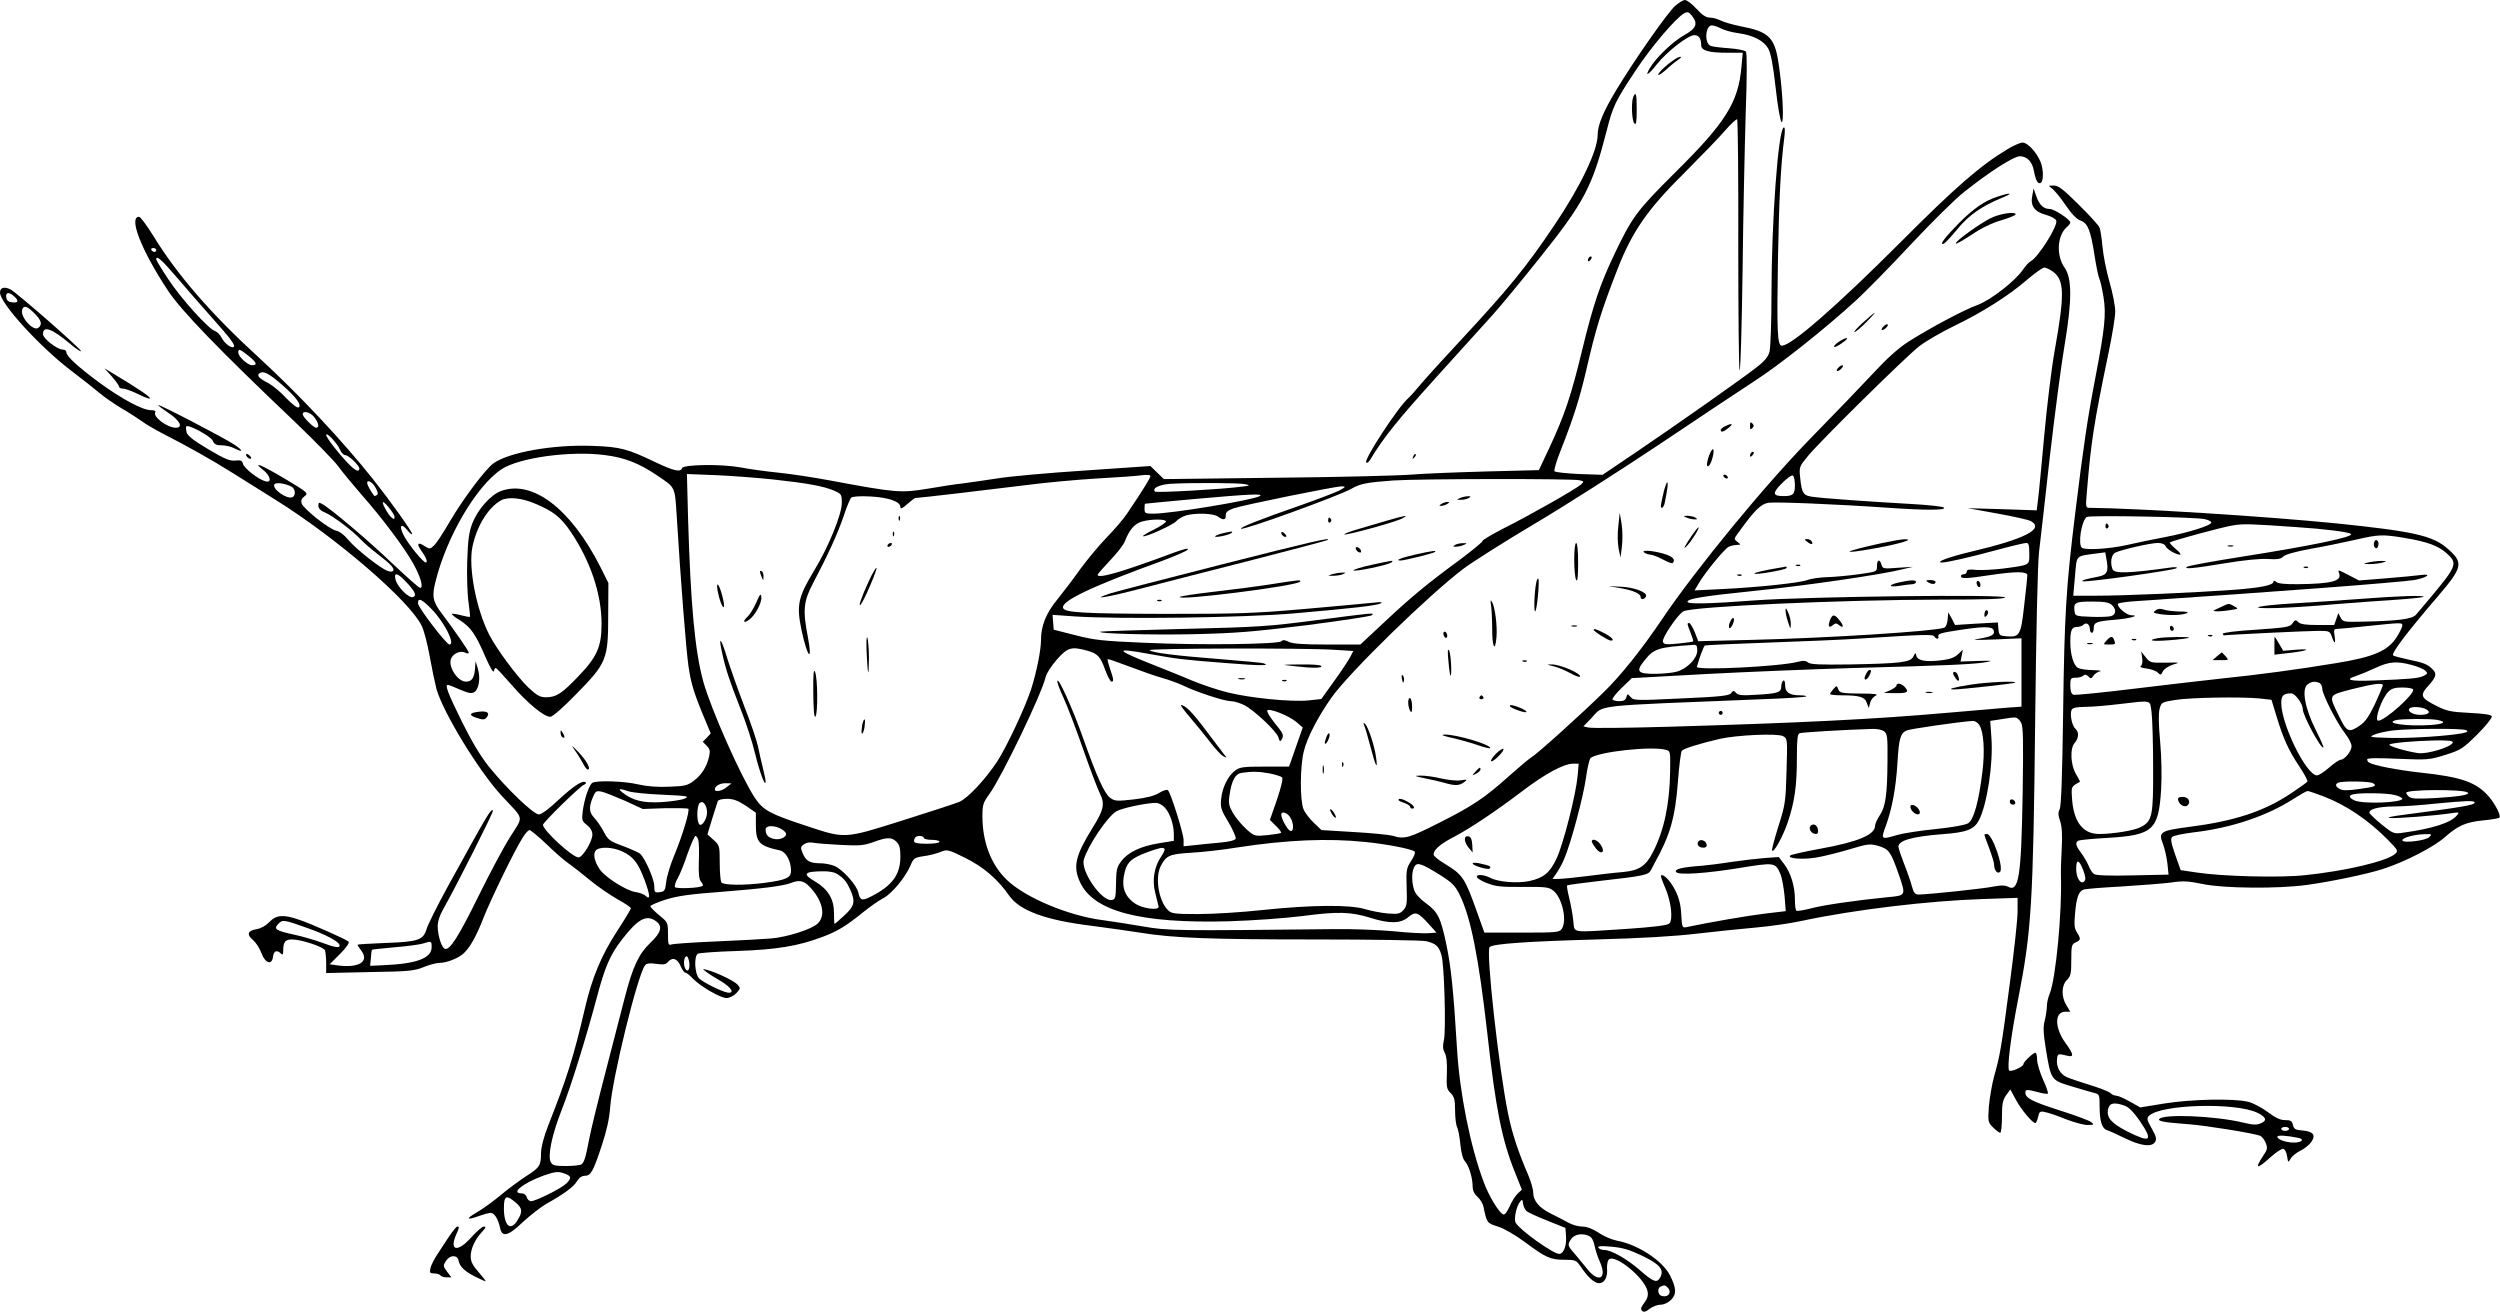 <?xml version="1.0" standalone="no"?>
<!DOCTYPE svg PUBLIC "-//W3C//DTD SVG 20010904//EN"
 "http://www.w3.org/TR/2001/REC-SVG-20010904/DTD/svg10.dtd">
<svg version="1.0" xmlns="http://www.w3.org/2000/svg"
 width="1280pt" height="672pt" viewBox="0 0 1280 672"
 preserveAspectRatio="xMidYMid meet">
<g transform="translate(0,672) scale(0.1,-0.1)"
fill="#000000" stroke="none">
<path d="M8577 6690 c-39 -34 -213 -283 -304 -435 -64 -106 -93 -176 -93 -226
0 -80 -88 -264 -221 -461 -147 -219 -235 -326 -483 -593 -82 -88 -172 -187
-199 -219 -27 -33 -57 -66 -67 -75 -52 -45 -229 -316 -215 -329 4 -4 12 1 19
12 69 115 139 202 333 417 125 138 257 284 292 323 36 39 145 171 243 294 229
286 270 364 344 652 32 127 44 151 149 310 81 122 206 269 248 292 17 9 24 7
39 -12 33 -41 24 -65 -39 -100 -60 -34 -145 -116 -176 -169 -28 -48 -7 -35 38
22 50 63 158 147 190 147 23 0 35 -17 35 -51 0 -28 38 -39 132 -39 l81 0 -7
-74 c-16 -181 -81 -284 -341 -541 -194 -193 -218 -225 -309 -416 -74 -155
-109 -259 -166 -494 -56 -232 -90 -332 -166 -495 l-55 -117 -272 -7 c-150 -4
-321 -11 -382 -16 -60 -5 -370 -13 -688 -16 l-578 -7 -34 33 -35 34 -335 -23
c-184 -12 -388 -30 -452 -41 -65 -10 -143 -21 -173 -25 -30 -3 -111 -15 -179
-27 -140 -23 -163 -21 -501 42 -85 16 -204 34 -265 40 -60 6 -148 18 -194 27
-100 18 -292 15 -299 -4 -7 -22 -42 -14 -131 28 -148 71 -183 81 -326 86 -200
8 -428 -32 -508 -89 -42 -30 -156 -182 -225 -300 -33 -57 -69 -112 -81 -122
-19 -18 -22 -18 -47 -2 -34 23 -43 13 -18 -22 25 -34 36 -62 24 -62 -13 0 -87
90 -112 137 -27 51 -15 69 18 28 13 -16 24 -25 24 -19 0 13 -111 168 -198 278
-159 200 -378 433 -581 620 -252 230 -425 430 -549 633 -32 51 -63 93 -70 93
-55 0 11 -170 146 -375 69 -105 258 -301 656 -679 98 -94 197 -195 219 -225
22 -31 77 -96 120 -146 101 -114 216 -267 262 -349 38 -68 55 -126 36 -126 -6
0 -70 57 -143 126 -120 115 -317 282 -361 305 -14 8 -17 6 -17 -11 0 -13 11
-25 36 -35 38 -16 143 -95 184 -140 14 -15 52 -48 85 -73 66 -51 86 -72 78
-85 -2 -4 -14 -5 -26 -1 -34 10 -164 112 -203 159 -20 25 -46 45 -63 48 -35 7
-168 112 -177 140 -4 14 0 25 15 36 21 16 19 18 -99 89 -123 73 -172 93 -113
46 39 -30 46 -69 11 -58 -38 11 -108 67 -114 89 -4 17 -11 20 -39 17 -28 -3
-53 7 -139 58 -77 46 -106 69 -111 87 -3 14 -4 27 -1 30 11 11 124 -50 135
-73 8 -19 18 -24 46 -24 20 0 50 -7 66 -16 46 -23 45 -11 -2 20 -53 35 -389
210 -389 202 0 -3 25 -22 55 -42 57 -38 74 -74 35 -74 -44 0 -119 57 -105 79
4 7 -5 11 -23 11 -42 0 -150 58 -262 140 -111 82 -170 136 -170 156 0 8 -8 14
-18 14 -29 0 -102 57 -102 79 0 46 46 29 141 -51 27 -23 51 -39 54 -36 6 6
-327 298 -361 316 -31 16 -54 10 -54 -16 0 -54 201 -275 362 -398 57 -43 122
-95 146 -115 23 -20 75 -56 115 -80 40 -23 87 -54 105 -67 19 -14 70 -44 115
-67 114 -58 246 -132 352 -199 50 -31 146 -91 214 -134 313 -195 689 -519 750
-646 12 -24 30 -94 41 -156 11 -62 27 -138 35 -169 36 -123 217 -419 334 -546
117 -125 112 -100 45 -207 -33 -51 -107 -190 -165 -308 -102 -207 -146 -276
-171 -268 -17 6 -36 66 -37 113 0 27 9 57 31 95 64 113 257 495 252 500 -11
10 -22 -9 -234 -394 -51 -93 -98 -188 -105 -210 -17 -59 -42 -68 -212 -74 -79
-3 -143 -7 -143 -9 0 -2 9 -17 21 -32 40 -55 -14 -88 -122 -74 l-41 6 53 53
c33 33 49 57 44 63 -14 12 -188 90 -254 112 -80 28 -117 25 -152 -12 -17 -18
-42 -32 -64 -36 -47 -8 -54 -26 -20 -56 16 -13 35 -43 44 -68 20 -53 54 -62
59 -16 4 29 20 35 40 15 9 -9 12 -6 12 14 0 45 10 58 45 58 48 0 162 -38 169
-56 3 -9 6 -38 6 -66 l0 -50 223 5 c198 3 228 6 275 25 29 12 66 22 82 22 36
0 96 23 123 48 32 29 65 86 103 184 39 98 159 345 200 409 13 22 29 39 35 39
6 0 46 -33 88 -73 42 -41 92 -84 111 -97 19 -13 69 -52 110 -86 41 -34 106
-78 143 -99 37 -20 67 -41 67 -45 0 -5 -31 -57 -69 -115 -82 -126 -130 -241
-166 -397 -58 -249 -92 -357 -189 -603 -22 -56 -35 -107 -36 -137 0 -67 -6
-75 -79 -122 -36 -24 -95 -67 -131 -98 -36 -30 -90 -69 -120 -86 -58 -34 -52
-41 15 -17 22 8 48 15 57 15 19 0 38 -30 48 -75 10 -52 41 -45 117 28 38 35
91 76 118 92 93 52 143 89 159 117 11 18 25 28 41 28 30 0 43 23 88 161 23 69
37 133 41 189 11 151 141 681 179 728 8 10 24 12 57 7 36 -5 49 -3 59 9 23 27
49 19 65 -19 8 -19 19 -35 25 -35 5 0 23 -13 38 -30 39 -40 141 -100 173 -100
15 0 36 11 50 25 22 24 22 26 6 44 -17 19 -109 63 -156 75 -24 7 -25 6 -5 -9
11 -9 45 -31 75 -48 55 -32 74 -65 35 -59 -30 5 -125 52 -146 73 -22 22 -27
113 -6 126 6 4 98 11 202 14 203 7 311 25 436 72 77 29 120 55 209 127 36 29
82 61 102 71 43 22 112 105 139 166 16 39 21 42 66 49 26 3 65 13 86 21 37 15
39 15 130 -30 93 -46 165 -108 225 -194 53 -75 185 -124 413 -152 90 -12 205
-28 255 -36 171 -28 363 -35 895 -35 295 0 551 -4 572 -9 49 -12 64 -26 77
-70 15 -48 24 -386 13 -436 -7 -29 -6 -47 4 -65 9 -17 13 -52 11 -105 -3 -72
-1 -82 20 -102 18 -19 22 -34 22 -89 0 -36 5 -74 10 -85 6 -10 13 -49 17 -87
4 -43 12 -74 23 -87 21 -23 40 -86 40 -131 0 -20 9 -38 25 -52 13 -12 27 -34
30 -49 18 -86 18 -85 74 -103 31 -9 87 -42 135 -77 110 -82 134 -93 205 -93
56 0 61 -2 82 -32 39 -58 72 -88 96 -88 28 0 45 31 41 75 -1 19 3 40 9 46 31
31 183 -93 198 -161 5 -21 1 -37 -16 -60 -17 -22 -20 -33 -12 -41 9 -9 19 -6
39 10 15 11 40 21 56 21 18 0 39 10 54 25 29 29 27 60 -6 126 -39 75 -164 157
-272 177 -26 5 -68 23 -94 41 -31 20 -60 31 -83 31 -20 0 -52 9 -71 20 -19 11
-59 31 -87 45 -63 31 -93 67 -93 109 0 17 -12 58 -26 91 -51 118 -82 212 -102
310 -48 232 -115 836 -95 856 17 17 192 29 548 39 226 6 399 16 515 30 96 11
231 25 300 31 69 6 175 21 235 34 265 57 649 103 928 112 l177 6 0 -71 c0 -39
-18 -205 -40 -369 -44 -335 -50 -367 -80 -473 -11 -41 -23 -111 -27 -155 -5
-78 -5 -81 22 -108 15 -15 32 -27 36 -27 5 0 9 36 9 81 0 67 4 86 21 111 l22
30 29 -54 c28 -51 84 -118 99 -118 4 0 10 14 14 31 6 28 10 31 36 25 17 -3 64
-19 105 -36 42 -16 92 -30 112 -30 35 1 36 1 17 16 -11 8 -84 35 -163 60 -140
45 -172 62 -172 90 0 17 7 17 65 2 24 -7 47 -10 50 -7 3 3 -8 36 -25 72 -16
37 -30 82 -30 102 0 19 -4 35 -9 35 -11 0 -61 -47 -61 -58 0 -14 -64 -42 -73
-33 -12 12 8 173 47 371 67 343 76 484 86 1415 5 453 13 818 20 870 6 50 31
268 55 485 25 217 59 476 76 575 38 225 38 341 0 394 -45 63 -38 168 13 210 9
8 16 17 16 22 0 15 -82 69 -105 69 -32 0 -54 21 -69 65 l-14 40 -7 -38 c-10
-51 11 -81 70 -97 26 -7 49 -20 53 -29 10 -26 -92 -188 -130 -208 -9 -4 -27
-24 -40 -43 -39 -58 -165 -156 -232 -181 -70 -25 -244 -118 -356 -189 -52 -34
-109 -85 -180 -162 -58 -62 -195 -205 -306 -318 -242 -246 -600 -682 -774
-940 -103 -153 -213 -291 -301 -376 -120 -117 -336 -312 -369 -332 -14 -9 -63
-50 -110 -92 -129 -116 -191 -157 -360 -242 -158 -80 -179 -86 -240 -67 -19 5
-109 14 -199 19 l-165 10 -39 37 c-22 21 -46 52 -53 70 -19 45 -18 222 2 298
17 69 73 177 141 273 91 129 496 524 677 661 50 37 213 140 361 228 149 88
434 270 635 404 201 135 421 281 490 326 128 82 366 271 523 415 49 45 176
174 282 288 107 114 230 236 275 270 131 104 251 180 282 180 37 0 64 -29 72
-77 9 -47 20 -68 35 -59 15 10 14 70 -2 109 -21 49 -66 97 -91 97 -12 0 -47
-15 -78 -34 -139 -84 -262 -190 -548 -477 -326 -326 -558 -529 -607 -529 -23
0 -26 74 -20 435 6 328 14 484 33 634 4 35 3 52 -4 48 -28 -18 -62 -482 -62
-852 0 -143 -5 -276 -10 -296 -7 -26 -26 -49 -68 -81 -77 -60 -397 -285 -612
-431 l-175 -118 -119 4 c-65 3 -122 9 -127 14 -4 4 10 53 32 108 64 161 97
266 130 407 49 214 77 306 161 521 75 192 154 306 342 492 83 83 176 179 207
215 31 36 60 62 63 59 4 -4 7 -296 6 -650 0 -353 3 -639 7 -635 5 4 11 233 15
509 3 276 11 639 16 807 7 192 7 308 1 316 -5 6 -44 14 -87 17 -42 3 -84 8
-93 12 -34 13 -28 105 6 105 9 0 30 -7 47 -16 17 -9 57 -20 90 -24 75 -11 128
-38 151 -78 13 -22 25 -82 38 -199 10 -92 24 -172 30 -177 15 -14 6 167 -15
302 -20 131 -50 160 -192 187 -41 8 -88 22 -104 30 -16 8 -41 15 -56 15 -19 0
-39 13 -68 45 -23 25 -49 45 -59 45 -9 0 -32 -14 -50 -30z m-7777 -1250 c0 -5
-4 -10 -9 -10 -6 0 -13 5 -16 10 -3 6 1 10 9 10 9 0 16 -4 16 -10z m107 -142
c48 -57 128 -148 177 -203 96 -108 122 -142 113 -151 -10 -10 -47 17 -62 46
-8 16 -23 31 -34 35 -33 10 -175 167 -239 265 -34 51 -62 97 -62 102 0 23 27
-1 107 -94z m9603 32 c60 -43 62 -114 10 -405 -16 -88 -40 -286 -54 -440 -14
-154 -28 -302 -32 -329 l-6 -49 -177 6 -176 5 150 -27 c83 -15 160 -32 173
-39 71 -40 -31 -92 -308 -157 -113 -27 -185 -54 -147 -55 25 0 137 25 288 66
70 19 134 34 143 34 13 0 16 -11 16 -54 0 -62 7 -58 -134 -77 -49 -6 -111 -9
-137 -7 -37 4 -49 2 -49 -8 0 -8 -7 -14 -15 -14 -8 0 -15 -4 -15 -10 0 -14 29
-13 146 5 133 20 194 20 194 0 0 -9 -7 -78 -16 -153 -17 -154 -23 -165 -89
-160 -37 3 -40 5 -43 37 l-3 34 -110 -6 -109 -7 -17 33 -18 32 -3 -37 c-2 -21
-9 -39 -18 -42 -46 -18 -599 -53 -979 -62 l-280 -7 -18 47 c-11 25 -23 46 -28
46 -12 0 -12 -3 7 -50 9 -23 15 -42 13 -44 -2 -2 -37 -7 -76 -11 -62 -6 -74
-5 -79 9 -7 18 76 140 105 156 47 25 810 59 1318 60 228 0 324 3 329 11 10 17
-1010 5 -1281 -15 -240 -18 -345 -20 -345 -7 0 16 83 29 345 56 257 26 649 83
755 110 l55 13 -78 -5 c-74 -6 -78 -5 -84 16 -8 31 -23 26 -23 -8 0 -28 0 -28
-92 -41 -51 -7 -124 -14 -163 -15 -38 -1 -83 -8 -99 -14 -37 -15 -252 -38
-439 -47 l-141 -7 22 37 c32 55 130 174 152 186 10 5 29 10 42 10 22 1 22 1 4
15 -19 15 -19 16 4 47 85 118 115 147 155 154 39 5 344 -7 615 -26 187 -13
297 -13 283 1 -6 6 -82 14 -174 19 -197 11 -438 28 -496 36 -50 6 -58 18 -66
97 -6 57 -5 58 42 115 70 83 496 503 566 558 33 26 114 73 180 105 147 71 279
155 374 237 40 34 79 62 88 62 8 0 28 -9 43 -20z m-10438 -127 c26 -23 22 -35
-9 -31 -20 2 -29 9 -31 26 -4 26 14 29 40 5z m104 -87 c36 -36 42 -57 21 -74
-26 -22 -97 58 -83 94 8 22 25 17 62 -20z m1095 -217 c43 -34 49 -49 20 -49
-23 0 -71 44 -71 65 0 21 7 19 51 -16z m174 -150 c71 -62 102 -104 84 -115 -7
-4 -32 15 -64 48 -28 31 -70 65 -92 77 -48 24 -61 40 -43 51 20 12 46 -1 115
-61z m164 -165 c23 -29 27 -54 10 -54 -14 0 -69 55 -69 69 0 21 39 11 59 -15z
m131 -165 c7 -16 19 -29 27 -29 17 0 73 -53 73 -69 0 -21 -23 -11 -58 27 -53
55 -112 132 -112 145 0 18 57 -43 70 -74z m1357 -29 c103 -13 176 -42 270
-106 92 -62 88 -53 98 -209 19 -314 48 -684 60 -766 13 -90 29 -142 89 -284
l25 -60 -20 -22 -21 -21 20 -20 c16 -16 19 -27 13 -54 -12 -53 -38 -95 -78
-125 -33 -25 -46 -28 -127 -31 -59 -3 -115 2 -159 12 -71 17 -213 21 -234 8
-17 -11 -41 -82 -49 -143 -6 -47 -5 -53 21 -73 18 -14 28 -32 28 -49 0 -35
-50 -117 -71 -117 -31 0 -182 139 -182 167 0 12 191 199 210 205 8 3 12 8 9
12 -13 14 -60 -16 -138 -88 -48 -46 -89 -76 -102 -76 -27 0 -166 133 -256 245
-43 54 -88 129 -138 230 -73 148 -90 192 -70 188 6 -1 34 -12 63 -25 40 -17
57 -20 70 -12 24 15 33 72 19 119 l-12 40 -3 -40 c-4 -47 -17 -65 -46 -65 -45
0 -96 83 -75 121 13 26 49 39 72 27 10 -5 17 -5 17 1 0 8 -74 115 -135 196
-50 64 -55 92 -34 172 58 230 209 485 336 570 91 60 352 96 530 73z m863 -125
c174 -19 255 -34 308 -56 41 -18 42 -20 42 -65 0 -57 -69 -227 -142 -346 -82
-136 -91 -176 -64 -305 30 -141 58 -170 32 -33 -27 140 -22 182 30 280 74 141
124 250 154 339 15 46 33 88 38 93 6 6 46 9 99 6 93 -5 153 -26 153 -54 0 -12
10 -8 35 15 20 17 38 31 40 31 17 0 392 44 550 64 105 14 276 30 380 36 105 6
209 13 233 17 26 3 42 2 42 -5 0 -9 -33 -63 -117 -188 -18 -28 -66 -84 -106
-125 -40 -41 -101 -115 -137 -164 -35 -50 -88 -119 -117 -155 -57 -69 -83
-134 -83 -206 0 -52 -23 -167 -51 -254 -32 -97 -126 -296 -174 -370 -62 -93
-151 -188 -194 -206 -20 -8 -151 -51 -291 -95 -298 -94 -292 -94 -490 -28
-189 62 -222 80 -265 144 -71 107 -225 454 -264 595 -43 155 -65 393 -78 833
l-6 230 154 -6 c85 -4 215 -14 289 -22z m5230 -30 c0 -46 -10 -55 -58 -55 -57
0 -59 15 -9 65 25 26 51 44 57 40 5 -3 10 -26 10 -50z m-1102 26 c23 -6 23 -7
5 -23 -26 -23 -266 -159 -394 -223 -60 -31 -109 -60 -109 -65 0 -6 -53 -49
-117 -97 -165 -121 -246 -188 -386 -319 l-122 -114 -170 0 c-125 0 -177 4
-197 14 -19 10 -29 11 -37 3 -16 -16 -412 -21 -701 -8 -216 9 -258 14 -355 39
l-110 28 -3 38 -3 38 113 -8 c230 -15 855 -7 1118 15 313 27 431 41 450 52 10
6 0 8 -30 4 -25 -3 -182 -17 -350 -32 -274 -24 -348 -26 -730 -26 -418 1 -510
7 -517 30 -12 35 145 110 509 242 64 24 123 49 129 57 8 10 -19 3 -72 -16
-262 -98 -389 -135 -389 -113 0 4 29 37 63 73 35 36 70 81 77 100 23 59 49 89
88 100 47 13 122 13 122 0 0 -5 -27 -24 -61 -41 -34 -16 -59 -32 -57 -34 8 -9
153 57 170 76 9 11 32 24 50 30 50 14 141 11 164 -6 27 -20 41 -18 40 6 -1 16
9 25 39 36 49 17 521 113 555 113 22 -1 21 -3 -14 -22 -22 -11 -114 -46 -205
-78 -199 -69 -304 -111 -297 -117 10 -10 504 169 566 205 45 26 78 32 214 42
138 9 922 10 954 1z m-6163 -42 c10 -19 12 -30 4 -34 -6 -4 -12 -5 -13 -4 -20
27 -36 56 -36 66 0 21 30 3 45 -28z m-432 9 c20 -11 23 -46 3 -54 -29 -11
-105 44 -91 66 7 12 56 5 88 -12z m4882 13 c28 -6 26 -8 -20 -13 -96 -13 -435
-32 -441 -25 -17 17 21 36 79 40 111 6 351 5 382 -2z m75 -61 c-37 -21 -454
-90 -545 -90 -41 0 -45 2 -45 25 0 14 1 26 3 26 1 1 115 11 252 24 282 25 358
29 335 15z m-4430 -106 c0 -14 -3 -14 -16 -3 -16 13 -44 62 -44 76 1 15 60
-57 60 -73z m56 -330 c49 -51 59 -73 39 -81 -21 -8 -81 52 -90 90 -10 38 10
35 51 -9z m135 -144 c65 -67 122 -180 90 -180 -15 0 -161 190 -161 211 0 31
20 22 71 -31z m7996 -106 c9 -23 -8 -33 -73 -44 -45 -7 -28 -8 79 -4 l137 6 0
-175 0 -175 -82 -6 c-46 -4 -182 -16 -303 -26 -377 -33 -745 -51 -1423 -71
-210 -6 -394 -8 -409 -4 l-26 6 39 40 c70 73 -19 63 877 99 120 4 221 11 224
14 4 3 -10 6 -31 6 -54 0 -76 15 -76 51 0 18 -4 28 -10 24 -5 -3 -10 -17 -10
-30 0 -30 -18 -36 -126 -42 -73 -5 -94 -3 -105 9 -12 14 -15 13 -26 -1 -9 -13
-51 -18 -255 -27 -232 -11 -244 -11 -259 7 -16 18 -17 18 -22 -1 -4 -14 -14
-20 -35 -20 -17 0 -33 4 -36 8 -3 5 18 32 47 60 l52 50 380 21 c209 11 551 25
760 31 460 12 627 19 680 31 31 6 20 7 -48 5 l-89 -3 6 31 6 30 -25 -24 c-18
-17 -43 -26 -88 -31 -78 -9 -118 -2 -125 23 -4 18 -5 17 -16 -4 -15 -29 -61
-35 -327 -40 -151 -2 -199 0 -212 10 -12 10 -25 11 -54 3 -93 -24 -521 -45
-515 -25 14 51 35 105 41 109 4 2 152 9 327 15 175 6 389 15 474 21 326 21
367 22 374 10 10 -16 26 -14 20 2 -4 11 19 18 93 29 134 21 182 22 190 2z
m-1517 -105 c0 -40 -52 -93 -105 -108 -22 -6 -73 -11 -113 -11 -87 0 -97 12
-55 65 51 65 71 71 251 83 18 2 22 -3 22 -29z m-3125 0 c55 -15 69 -30 94
-100 12 -32 26 -59 32 -59 12 0 12 9 -7 64 -9 26 -15 49 -13 51 3 2 51 -15
109 -37 58 -22 134 -49 170 -59 36 -10 85 -28 110 -40 65 -32 209 -79 242 -79
16 0 46 -9 68 -20 53 -27 169 -137 176 -167 5 -19 9 -21 15 -11 14 22 11 31
-36 88 -24 30 -41 58 -36 63 12 12 111 -28 149 -60 l32 -28 -35 -100 -35 -100
-124 0 c-111 0 -128 -2 -153 -21 -36 -27 -65 -86 -71 -146 -4 -42 0 -56 38
-118 23 -39 39 -77 37 -84 -3 -8 -33 -16 -79 -20 -40 -4 -99 -9 -130 -13 l-58
-6 0 32 c0 33 -65 239 -80 255 -5 5 -24 -1 -44 -13 -25 -16 -65 -26 -131 -34
-89 -10 -97 -9 -122 9 -29 22 -69 111 -139 309 -51 144 -124 306 -130 289 -3
-5 11 -44 31 -86 19 -42 65 -161 101 -265 36 -103 75 -205 86 -227 26 -51 19
-84 -39 -176 -87 -141 -100 -196 -64 -275 68 -151 308 -214 761 -202 127 4
282 15 380 27 181 24 246 22 349 -10 95 -30 153 -29 191 4 37 31 49 27 106
-36 l39 -43 -40 -3 c-22 -2 -103 2 -180 10 -77 7 -210 12 -295 11 -825 -9
-859 -9 -990 14 -69 12 -161 26 -205 32 -174 22 -398 116 -491 207 -80 77
-124 193 -124 324 0 59 3 70 36 115 65 91 270 517 288 600 4 17 29 56 57 88
55 62 74 68 154 46z m1267 4 l97 -6 -16 -31 c-9 -17 -45 -72 -82 -123 l-66
-92 -64 -7 c-88 -9 -301 12 -416 41 -53 13 -132 40 -178 59 -45 19 -116 48
-157 64 -246 97 -256 108 -67 74 144 -26 164 -29 396 -47 175 -14 230 -14 190
-1 -8 3 -106 12 -219 21 -231 18 -351 33 -364 46 -11 10 798 12 946 2z m3516
-373 c11 -20 12 -90 8 -360 -7 -432 -20 -510 -75 -480 -16 8 -36 8 -74 1 -50
-11 -338 -41 -384 -41 -18 0 -25 9 -34 42 -6 23 -24 75 -40 115 -16 41 -29 80
-29 88 0 32 71 52 225 64 125 9 163 24 188 73 41 80 73 291 63 420 l-6 87 33
5 c73 12 83 13 97 12 8 -1 21 -12 28 -26z m-214 -12 c23 -35 29 -135 16 -239
-19 -155 -44 -245 -73 -264 -14 -9 -81 -21 -168 -30 -81 -8 -168 -22 -195 -30
-84 -25 -85 -24 -58 48 32 89 51 193 59 321 7 124 15 152 47 166 18 8 266 44
340 49 10 0 24 -9 32 -21z m-488 -32 c17 -13 19 -27 18 -148 -1 -177 -10 -239
-40 -283 -13 -20 -24 -44 -24 -54 0 -45 -88 -82 -283 -117 -78 -14 -146 -30
-151 -34 -16 -16 61 -22 131 -11 37 6 114 25 171 42 96 29 105 30 149 18 55
-17 63 -28 105 -147 37 -108 38 -107 -61 -116 -160 -16 -320 -39 -385 -56 -39
-10 -74 -16 -78 -13 -5 2 -8 28 -8 57 0 68 -21 138 -56 183 l-27 35 -71 -5
c-39 -3 -116 -12 -171 -20 -55 -9 -136 -19 -181 -22 -81 -7 -115 -17 -101 -31
15 -15 149 -6 318 21 188 31 189 30 216 -33 7 -18 16 -68 20 -110 l6 -77 -109
-13 c-91 -11 -286 -45 -395 -68 -26 -6 -27 -5 -31 63 -2 48 -11 85 -30 123
-24 49 -63 89 -74 77 -2 -2 7 -28 20 -58 32 -71 44 -170 22 -188 -10 -9 -85
-18 -218 -27 -296 -19 -264 -24 -273 44 -3 31 -13 83 -21 116 -8 32 -13 60
-10 63 2 2 82 13 178 24 213 24 238 29 251 54 6 11 14 27 18 35 80 143 106
234 120 418 6 81 15 152 20 158 10 12 92 37 194 61 90 20 296 29 324 14 23
-13 23 -14 18 -179 -4 -158 -7 -173 -41 -281 -20 -63 -35 -120 -33 -125 6 -19
56 71 81 146 34 102 46 183 46 326 0 95 3 124 14 128 11 4 213 17 372 22 22 1
49 -4 60 -12z m-1117 -95 c23 -6 24 -8 22 -114 -3 -167 -31 -298 -87 -408 -37
-73 -70 -96 -156 -104 -40 -3 -124 -13 -186 -21 -62 -8 -127 -14 -143 -14
l-30 0 20 29 c11 16 30 49 40 74 34 80 98 318 111 414 7 51 18 97 24 102 39
32 313 62 385 42z m-452 -137 c-9 -96 -74 -350 -108 -421 -34 -72 -66 -98
-139 -114 -61 -13 -160 -5 -201 17 -33 17 -72 19 -67 3 2 -7 26 -21 53 -31 42
-17 72 -20 181 -19 117 1 134 -1 157 -19 46 -37 72 -155 43 -196 -13 -18 -28
-19 -205 -19 l-191 0 -34 95 c-66 186 -75 200 -168 257 -32 19 -58 40 -58 48
0 24 34 54 104 90 85 45 217 133 355 238 112 85 208 137 255 137 l29 0 -6 -66z
m-1576 16 c29 -6 58 -15 63 -20 6 -6 -3 -46 -26 -114 l-36 -104 31 -31 c17
-16 29 -33 26 -35 -2 -3 -34 -8 -70 -12 -66 -6 -66 -6 -108 31 -23 21 -54 58
-68 82 -21 37 -24 50 -18 91 11 76 29 110 62 115 53 8 90 7 144 -3z m-2780
-70 c-23 -20 -61 -27 -61 -12 0 17 25 32 55 32 l30 -1 -24 -19z m-501 -22 c19
-6 98 -14 175 -17 128 -6 137 -8 110 -20 -16 -7 -70 -15 -120 -18 -93 -5 -146
8 -200 51 -24 19 -12 20 35 4z m-20 -48 l91 -42 114 4 c62 1 116 0 119 -3 9
-9 -29 -134 -70 -234 -21 -49 -40 -112 -43 -140 -5 -45 -9 -50 -33 -53 -26 -3
-28 0 -28 30 0 37 -48 145 -73 167 -9 7 -49 25 -89 40 -66 24 -75 31 -96 71
-13 25 -34 56 -48 71 -28 29 -30 55 -9 106 13 32 18 35 44 30 16 -3 70 -25
121 -47z m618 -25 l52 -36 0 -62 c0 -90 16 -108 123 -131 31 -7 57 -54 57
-104 0 -36 -23 -47 -133 -62 -109 -14 -214 -13 -224 3 -4 6 -8 52 -8 100 0 87
-1 89 -32 117 l-31 28 24 79 c14 43 27 84 29 91 3 7 22 12 47 12 33 0 56 -9
96 -35z m-198 -35 c0 -35 -29 -77 -41 -59 -13 21 -11 93 3 107 17 17 38 -11
38 -48z m2344 25 c26 -28 46 -87 46 -136 l0 -34 -74 -12 c-94 -15 -160 -46
-194 -91 -24 -31 -27 -45 -28 -116 -1 -73 -3 -81 -22 -84 -52 -8 -159 148
-143 206 20 70 118 217 165 247 25 16 143 42 199 44 18 1 36 -8 51 -24z m640
-47 c21 -29 22 -80 2 -72 -15 6 -46 63 -46 83 0 19 28 12 44 -11z m-2610 -59
c14 -7 27 -18 30 -25 7 -19 -31 -37 -62 -29 -30 7 -42 21 -42 48 0 20 36 23
74 6z m-419 -59 c4 -12 5 -60 3 -109 -2 -64 1 -93 11 -105 8 -9 12 -19 9 -21
-11 -12 -135 -17 -142 -7 -3 6 2 25 13 44 11 18 34 75 51 126 18 50 36 92 41
92 4 0 11 -9 14 -20z m1155 10 c0 -5 18 -10 40 -10 22 0 40 -4 40 -10 0 -6
-28 -10 -65 -10 -47 0 -65 4 -65 13 0 8 3 17 7 20 10 11 43 8 43 -3z m-140
-20 c15 -15 20 -33 20 -75 0 -93 -41 -149 -148 -204 -49 -25 -58 -22 -67 18
-8 39 -81 120 -122 137 -18 8 -51 14 -73 14 -53 0 -74 12 -90 51 -12 28 -12
33 6 46 12 9 30 12 49 8 17 -3 80 -8 140 -11 94 -5 118 -3 165 14 71 26 95 27
120 2z m2401 -1 c110 -11 238 -36 252 -49 5 -4 -3 -26 -18 -48 -24 -37 -26
-46 -23 -135 3 -83 1 -98 -17 -117 -18 -19 -27 -21 -80 -17 -33 3 -85 13 -115
22 -77 24 -275 22 -523 -4 -108 -12 -258 -21 -332 -21 -121 0 -137 2 -155 20
-48 48 -67 167 -37 226 28 54 44 61 156 68 57 3 163 15 236 27 253 39 464 48
656 28z m-3806 -48 c57 -26 82 -58 115 -146 29 -78 31 -107 5 -81 -7 7 -31 16
-53 19 -47 8 -151 74 -180 114 -28 40 -37 80 -22 98 17 21 86 19 135 -4z
m2777 13 c4 -3 -4 -21 -17 -40 -36 -53 -47 -121 -30 -186 7 -30 15 -61 17 -69
5 -22 -80 -12 -119 14 -58 39 -74 90 -53 168 13 47 36 66 112 95 67 24 81 27
90 18z m1408 -132 c64 -40 79 -55 103 -102 57 -115 98 -321 142 -710 43 -388
75 -547 141 -711 l36 -90 -22 -21 c-12 -11 -30 -40 -41 -65 -11 -26 -24 -43
-32 -41 -21 7 -74 94 -100 165 -69 182 -124 459 -137 683 -18 297 -31 423 -55
536 -29 137 -43 165 -105 210 -29 21 -53 47 -59 66 -14 39 -14 94 0 119 13 26
34 20 129 -39z m-3080 1 c33 -22 47 -41 65 -82 25 -57 20 -81 -32 -128 -25
-24 -48 -43 -50 -43 -2 0 -3 26 -3 57 0 70 -31 121 -97 160 -66 38 -57 51 37
52 37 1 64 -5 80 -16z m-143 -65 c66 -70 82 -147 39 -187 -30 -29 -156 -69
-238 -76 -35 -3 -160 -10 -279 -15 -119 -5 -223 -12 -232 -16 -15 -5 -17 2
-17 54 0 59 -1 60 -45 96 -25 21 -45 41 -45 46 0 5 35 20 78 34 61 19 125 28
288 40 215 17 317 30 356 46 41 16 64 11 95 -22z m-789 -174 c36 -25 28 -58
-27 -110 -60 -57 -91 -122 -132 -281 -17 -65 -61 -237 -99 -383 -38 -146 -76
-301 -84 -345 -17 -91 -25 -117 -40 -127 -6 -4 -41 -8 -78 -8 -57 0 -69 3 -78
20 -17 31 6 141 55 265 48 121 124 366 180 575 42 159 68 220 129 299 82 106
125 130 174 95z m-1783 -36 c91 -32 156 -67 163 -85 6 -19 -20 -16 -91 11 -35
13 -100 32 -143 41 -94 21 -104 28 -79 55 21 23 30 21 150 -22z m635 -97 c0
-57 -76 -86 -250 -93 l-65 -3 4 40 c1 22 4 41 5 42 1 2 54 7 117 13 63 5 128
14 144 19 44 14 45 13 45 -18z m1320 -93 c0 -32 -16 -37 -25 -8 -9 28 4 68 16
49 5 -8 9 -26 9 -41z m-636 -1068 c32 -12 33 -23 4 -51 -27 -25 -155 -89 -179
-89 -9 0 -19 9 -22 20 -3 12 -14 20 -26 20 -59 0 6 52 112 91 60 21 76 23 111
9z m-255 -146 c36 -30 38 -47 11 -91 -36 -60 -70 -30 -70 61 0 64 12 70 59 30z
m5177 -45 c8 -7 56 -29 107 -49 l92 -37 3 -40 c4 -50 -12 -93 -35 -93 -31 0
-204 124 -223 160 -10 19 4 86 24 109 9 12 12 10 14 -12 2 -14 10 -31 18 -38z
m323 -129 c11 -5 21 -26 25 -47 4 -21 16 -59 28 -85 37 -83 -6 -109 -64 -37
-18 23 -48 58 -65 79 -38 43 -39 47 -17 78 16 24 61 30 93 12z m268 -99 c91
-44 114 -71 94 -110 -17 -32 -34 -26 -103 34 -67 59 -148 105 -184 105 -13 0
-26 5 -30 12 -5 8 12 10 66 5 57 -5 92 -15 157 -46z m131 -163 c25 -25 2 -55
-33 -42 -18 7 -20 40 -2 47 19 8 22 8 35 -5z"/>
<path d="M9254 3945 c21 -16 32 -13 21 4 -3 6 -14 11 -23 11 -15 -1 -15 -2 2
-15z"/>
<path d="M9638 3940 c-208 -45 -228 -62 -30 -26 128 24 198 46 142 45 -14 0
-64 -9 -112 -19z"/>
<path d="M9198 3823 c7 -3 16 -2 19 1 4 3 -2 6 -13 5 -11 0 -14 -3 -6 -6z"/>
<path d="M9110 3813 c-73 -12 -131 -25 -127 -30 8 -7 157 19 163 28 3 5 2 8
-3 8 -4 -1 -19 -4 -33 -6z"/>
<path d="M8898 3773 c7 -3 16 -2 19 1 4 3 -2 6 -13 5 -11 0 -14 -3 -6 -6z"/>
<path d="M9723 3738 c-59 -13 -54 -27 5 -17 26 4 55 8 65 8 9 1 17 6 17 11 0
12 -29 11 -87 -2z"/>
<path d="M9870 3740 c20 -13 40 -13 40 0 0 6 -12 10 -27 10 -22 0 -25 -2 -13
-10z"/>
<path d="M10120 3736 c0 -8 5 -18 10 -21 6 -3 10 1 10 9 0 8 -4 18 -10 21 -5
3 -10 -1 -10 -9z"/>
<path d="M9142 3595 c0 -11 5 -38 13 -60 12 -38 13 -39 14 -10 0 17 -6 44 -14
60 -10 23 -13 25 -13 10z"/>
<path d="M10167 3594 c-4 -4 -7 -14 -7 -23 0 -11 3 -12 11 -4 6 6 10 16 7 23
-2 6 -7 8 -11 4z"/>
<path d="M9369 3544 c-11 -32 -5 -42 16 -24 12 10 18 10 30 0 25 -20 27 -5 4
23 -26 34 -37 34 -50 1z"/>
<path d="M8861 3542 c-7 -13 -11 -28 -8 -35 2 -7 9 -2 16 11 7 13 11 28 8 35
-2 7 -9 2 -16 -11z"/>
<path d="M2565 4206 c-53 -20 -118 -93 -146 -164 -18 -46 -23 -83 -27 -198 -2
-77 1 -171 7 -209 5 -38 9 -71 7 -73 -2 -2 -23 2 -46 8 -23 6 -44 9 -46 7 -3
-3 16 -18 41 -33 55 -35 81 -72 131 -189 22 -50 40 -82 42 -72 2 9 7 17 10 17
4 0 40 -39 81 -86 80 -93 166 -164 198 -164 12 0 64 45 135 118 154 157 162
176 162 402 l1 165 -42 84 c-151 297 -347 446 -508 387z m178 -66 c90 -38 128
-68 178 -141 102 -151 159 -320 159 -473 0 -119 -24 -171 -123 -273 -81 -85
-110 -103 -162 -103 -30 0 -46 9 -90 50 -58 56 -163 197 -201 272 -66 130
-107 344 -85 449 22 106 81 201 146 237 36 20 107 13 178 -18z"/>
<path d="M2433 3073 c-33 -6 -28 -18 12 -30 27 -9 37 -8 46 3 22 27 -1 38 -58
27z"/>
<path d="M2870 2968 c0 -9 5 -20 10 -23 13 -8 13 5 0 25 -8 13 -10 13 -10 -2z"/>
<path d="M2942 2880 c14 -19 33 -50 42 -67 9 -18 20 -33 25 -33 19 0 -4 43
-46 88 -37 38 -41 40 -21 12z"/>
<path d="M4601 4064 c0 -11 3 -14 6 -6 3 7 2 16 -1 19 -3 4 -6 -2 -5 -13z"/>
<path d="M4571 3984 c0 -11 3 -14 6 -6 3 7 2 16 -1 19 -3 4 -6 -2 -5 -13z"/>
<path d="M4545 3930 c-3 -5 -2 -10 4 -10 5 0 13 5 16 10 3 6 2 10 -4 10 -5 0
-13 -4 -16 -10z"/>
<path d="M4448 3744 c-39 -85 -56 -136 -41 -119 16 17 84 176 81 187 -2 6 -20
-25 -40 -68z"/>
<path d="M3891 3793 c0 -4 4 -17 9 -28 8 -19 9 -19 9 2 1 12 -3 25 -9 28 -5 3
-10 3 -9 -2z"/>
<path d="M3674 3696 c9 -48 25 -90 32 -84 7 8 -17 101 -29 113 -6 7 -7 -3 -3
-29z"/>
<path d="M3872 3635 c-13 -29 -32 -61 -43 -71 -27 -24 -24 -38 4 -19 31 20 69
89 65 119 -2 20 -7 15 -26 -29z"/>
<path d="M4437 3380 c6 -123 11 -138 12 -30 0 47 -4 94 -8 105 -5 11 -6 -23
-4 -75z"/>
<path d="M3697 3378 c19 -87 38 -143 94 -286 27 -67 61 -171 75 -230 24 -98
53 -175 54 -144 0 7 -6 38 -14 70 -8 31 -19 81 -25 110 -6 29 -37 121 -70 205
-32 84 -71 194 -87 245 -31 105 -48 124 -27 30z"/>
<path d="M4164 3173 c1 -86 4 -129 11 -122 13 13 12 197 -2 229 -7 18 -10 -8
-9 -107z"/>
<path d="M4414 3006 c-3 -21 -4 -39 -1 -42 3 -4 9 10 13 30 3 21 4 39 1 42 -3
4 -9 -10 -13 -30z"/>
<path d="M7475 4170 c-18 -8 -18 -9 5 -9 14 0 32 4 40 9 12 8 12 10 -5 9 -11
0 -29 -4 -40 -9z"/>
<path d="M7380 4140 c-13 -9 -13 -10 0 -10 8 0 22 5 30 10 13 9 13 10 0 10 -8
0 -22 -5 -30 -10z"/>
<path d="M7100 4054 c-47 -14 -116 -34 -153 -45 -38 -11 -67 -23 -64 -25 7 -7
265 64 297 82 36 19 17 16 -80 -12z"/>
<path d="M6800 4054 c0 -8 5 -12 10 -9 6 4 8 11 5 16 -9 14 -15 11 -15 -7z"/>
<path d="M6262 3990 c-18 -4 -36 -11 -40 -15 -10 -11 71 5 83 16 10 10 4 10
-43 -1z"/>
<path d="M6560 3992 c0 -12 19 -26 26 -19 2 2 -2 10 -11 17 -9 8 -15 8 -15 2z"/>
<path d="M6255 3830 c-280 -71 -537 -138 -570 -148 -112 -37 -21 -22 170 28
105 27 359 93 565 145 206 53 377 98 379 101 14 13 -84 -9 -544 -126z"/>
<path d="M7450 3930 c-12 -8 -12 -10 5 -9 11 0 29 4 40 9 18 8 18 9 -5 9 -14
0 -32 -4 -40 -9z"/>
<path d="M6942 3909 c2 -7 10 -15 17 -17 8 -3 12 1 9 9 -2 7 -10 15 -17 17 -8
3 -12 -1 -9 -9z"/>
<path d="M7248 3881 c-72 -16 -110 -31 -77 -31 23 1 169 37 176 44 9 9 -14 6
-99 -13z"/>
<path d="M7023 3828 c-51 -11 -93 -24 -93 -28 0 -10 182 28 195 41 12 12 9 11
-102 -13z"/>
<path d="M6820 3780 c-24 -8 -24 -8 5 -8 17 0 39 3 50 8 18 8 18 9 -5 8 -14 0
-36 -4 -50 -8z"/>
<path d="M6510 3729 c-63 -10 -193 -27 -289 -38 -95 -11 -176 -23 -180 -27
-20 -22 590 55 614 77 12 12 -7 10 -145 -12z"/>
<path d="M5928 3643 c7 -3 16 -2 19 1 4 3 -2 6 -13 5 -11 0 -14 -3 -6 -6z"/>
<path d="M6735 3544 c-239 -31 -294 -35 -675 -44 -228 -6 -419 -12 -425 -14
-30 -10 262 -18 480 -13 211 5 300 12 575 46 178 23 329 46 334 51 14 14 10
13 -289 -26z"/>
<path d="M9552 3265 c-14 -29 2 -34 18 -6 12 24 13 31 2 31 -5 0 -14 -11 -20
-25z"/>
<path d="M10000 3272 c0 -5 7 -17 15 -28 15 -19 20 -8 9 20 -6 17 -24 22 -24
8z"/>
<path d="M10086 3214 c-84 -13 -122 -24 -80 -24 42 1 307 30 312 35 10 10
-144 3 -232 -11z"/>
<path d="M9710 3210 c0 -5 -15 -16 -32 -24 l-33 -14 56 -1 c65 -1 75 5 52 31
-17 19 -43 24 -43 8z"/>
<path d="M9387 3192 c-9 -10 -17 -22 -17 -25 0 -4 26 -7 59 -7 91 0 119 -8
129 -39 l10 -26 7 26 c3 15 16 31 28 37 17 8 -2 11 -81 11 -94 1 -103 3 -110
22 -8 20 -8 20 -25 1z"/>
<path d="M9863 3173 c9 -2 23 -2 30 0 6 3 -1 5 -18 5 -16 0 -22 -2 -12 -5z"/>
<path d="M8800 3070 c0 -5 5 -10 10 -10 6 0 10 5 10 10 0 6 -4 10 -10 10 -5 0
-10 -4 -10 -10z"/>
<path d="M6092 3048 c30 -35 76 -91 102 -125 26 -35 57 -68 68 -74 22 -12 22
-12 2 13 -10 14 -51 68 -91 120 -66 89 -105 128 -126 128 -5 0 16 -28 45 -62z"/>
<path d="M6620 3310 c99 -12 152 -11 145 0 -4 6 -49 9 -108 8 -99 -1 -100 -1
-37 -8z"/>
<path d="M6343 3243 c9 -2 23 -2 30 0 6 3 -1 5 -18 5 -16 0 -22 -2 -12 -5z"/>
<path d="M6568 3233 c7 -3 16 -2 19 1 4 3 -2 6 -13 5 -11 0 -14 -3 -6 -6z"/>
<path d="M10290 2616 c0 -9 7 -16 16 -16 9 0 14 5 12 12 -6 18 -28 21 -28 4z"/>
<path d="M10160 2446 c0 -2 11 -34 25 -70 14 -37 25 -74 25 -84 0 -28 17 -49
30 -36 21 21 -39 194 -67 194 -7 0 -13 -2 -13 -4z"/>
<path d="M9782 2584 c4 -20 34 -41 45 -31 10 11 -11 41 -31 45 -12 3 -17 -2
-14 -14z"/>
<path d="M9267 2487 c-6 -17 11 -37 31 -37 19 0 11 44 -9 48 -9 2 -19 -3 -22
-11z"/>
<path d="M8695 2411 c-9 -16 3 -31 26 -31 14 0 19 6 17 17 -4 20 -33 29 -43
14z"/>
<path d="M8150 2411 c0 -4 10 -20 21 -35 28 -36 50 -19 25 18 -16 25 -46 36
-46 17z"/>
<path d="M7500 2422 c0 -11 9 -30 20 -43 l20 -24 -2 40 c-2 29 -8 41 -20 43
-12 2 -18 -3 -18 -16z"/>
<path d="M7540 2299 c0 -11 78 -34 87 -26 10 10 1 15 -45 25 -23 6 -42 6 -42
1z"/>
<path d="M8570 6413 c-37 -24 -80 -65 -80 -76 0 -5 17 6 38 24 20 19 48 42 62
51 14 9 20 17 15 17 -6 1 -22 -6 -35 -16z"/>
<path d="M8362 6223 c-11 -28 -7 -122 6 -135 9 -9 12 6 12 70 0 82 -4 97 -18
65z"/>
<path d="M10506 5755 c12 -8 43 -46 69 -84 31 -46 58 -74 77 -80 37 -13 52
-49 72 -179 9 -57 20 -111 25 -120 5 -9 14 -51 21 -93 14 -88 7 -158 -41 -409
-41 -212 -62 -356 -103 -690 -48 -391 -56 -515 -63 -1042 -4 -310 -10 -465
-17 -480 -9 -18 -9 -32 2 -62 9 -28 12 -69 8 -140 -3 -56 -5 -119 -4 -141 6
-185 -26 -526 -58 -604 -8 -18 -14 -47 -14 -63 0 -16 -5 -49 -11 -73 -9 -35
-7 -65 6 -147 26 -159 26 -158 131 -190 49 -15 101 -30 117 -34 26 -6 27 -9
27 -69 0 -74 12 -113 37 -121 10 -3 51 -21 91 -41 82 -40 138 -48 156 -20 9
14 6 28 -17 69 -25 44 -27 53 -14 65 59 59 446 70 556 15 44 -22 50 -39 17
-53 -21 -10 -40 -9 -94 4 -142 34 -410 45 -427 17 -7 -11 30 -17 150 -26 86
-6 332 -46 367 -59 9 -4 22 -20 28 -36 11 -26 10 -34 -14 -69 -44 -67 -31 -68
39 -5 27 25 57 44 65 43 9 -2 17 -18 20 -38 5 -34 6 -34 18 -12 7 12 29 30 49
40 20 9 45 29 56 44 26 36 11 56 -46 60 -35 3 -42 7 -47 28 -5 21 -12 25 -40
25 -26 0 -50 12 -90 42 -31 23 -75 46 -100 52 -76 18 -293 13 -429 -9 l-123
-20 -53 30 c-29 16 -60 30 -69 30 -10 0 -24 6 -31 14 -8 7 -53 25 -102 40 -48
15 -103 33 -121 41 -35 16 -55 53 -50 94 3 27 5 27 51 16 37 -10 35 6 -7 64
-57 78 -58 161 -1 161 l25 0 -20 33 c-27 44 -26 101 3 130 19 19 22 32 22 102
0 73 2 81 23 90 26 12 27 18 6 51 -13 20 -15 39 -10 94 7 83 18 115 43 125 10
4 97 11 193 16 96 6 210 15 252 20 66 10 91 8 165 -7 107 -23 388 -25 533 -5
125 17 311 56 391 82 112 36 262 113 318 164 68 59 106 76 199 85 40 4 76 10
79 14 9 9 -19 65 -52 105 -64 75 -140 103 -350 125 -125 14 -242 37 -266 52
-5 3 -9 10 -9 16 0 7 49 8 158 3 152 -6 159 -6 242 20 80 25 90 32 164 105 43
43 76 84 74 92 -3 9 -36 14 -114 18 -96 5 -116 9 -168 35 -83 42 -88 54 -43
104 41 45 45 62 21 85 -25 25 -44 33 -123 49 -40 9 -75 18 -78 21 -11 11 71
119 230 304 126 148 131 170 51 241 -78 69 -173 90 -569 131 -357 36 -1025 78
-1269 80 -17 0 -18 6 -11 83 21 254 35 346 109 702 20 94 36 193 36 220 0 28
-13 95 -29 150 -16 55 -32 136 -36 180 -4 44 -11 89 -15 99 -3 10 -51 63 -106
117 -81 81 -105 99 -129 99 -29 0 -29 0 -9 -15z m782 -1693 c18 -4 33 -11 34
-17 1 -15 -114 -51 -237 -75 -61 -11 -150 -30 -198 -41 -86 -19 -206 -27 -227
-14 -22 14 -4 137 24 158 13 10 556 0 604 -11z m472 -41 c141 -9 268 -25 277
-35 15 -15 -201 -60 -557 -116 -146 -23 -272 -46 -280 -51 -27 -15 30 -10 191
17 96 16 178 24 218 22 51 -3 68 -1 82 13 10 10 62 25 140 39 68 12 170 33
227 46 122 28 141 29 258 9 112 -19 167 -39 210 -77 59 -52 54 -65 -84 -230
-29 -34 -61 -73 -71 -84 -19 -24 -89 -33 -280 -37 -90 -2 -96 -1 -107 21 l-12
23 -10 -30 -11 -31 -85 0 c-61 0 -89 4 -99 15 -13 13 -17 12 -29 -6 -12 -19
-29 -22 -186 -33 -102 -6 -172 -15 -171 -21 0 -5 4 -9 8 -8 13 3 425 23 482
23 54 0 58 -1 68 -30 14 -40 21 -38 14 5 -5 30 -3 35 13 35 11 0 82 7 159 15
173 18 175 18 175 2 0 -7 -13 -34 -29 -59 -44 -70 -118 -102 -309 -133 -193
-32 -393 -59 -587 -79 -82 -9 -283 -32 -447 -52 -163 -20 -303 -34 -312 -31
-11 4 -16 19 -16 47 0 37 2 40 28 40 15 0 33 5 39 11 7 7 15 6 25 -4 13 -13
16 -13 26 3 6 10 22 20 34 23 13 2 -3 5 -35 6 -32 0 -67 6 -77 11 -23 12 -40
68 -40 132 0 61 7 78 34 78 12 0 27 5 33 11 15 15 33 3 33 -22 0 -10 5 -19 10
-19 6 0 10 11 10 24 0 30 14 35 109 43 74 6 133 22 83 23 -25 0 -76 45 -68 59
3 4 49 11 103 14 409 28 589 40 948 67 226 17 435 35 465 40 65 12 96 34 35
26 -22 -3 -102 -11 -179 -17 l-138 -11 -50 26 c-58 30 -59 31 -52 11 16 -40
-37 -54 -209 -56 -64 -1 -103 3 -112 11 -9 8 -15 8 -15 2 0 -18 -61 -31 -205
-42 -193 -14 -556 -30 -700 -30 l-120 0 9 100 c10 111 0 101 108 116 l47 6 6
-35 c12 -63 4 -80 -40 -89 -71 -14 -87 -19 -82 -24 8 -8 470 56 481 67 5 5 -5
6 -25 4 -224 -31 -294 -33 -303 -9 -13 33 -6 73 13 84 29 15 181 50 219 50 20
0 35 -6 39 -15 6 -17 54 -45 75 -45 7 0 -3 14 -22 29 -19 16 -33 31 -30 34 10
8 274 80 323 87 54 9 87 8 327 -9z m-948 -398 c25 -22 23 -51 -5 -58 -12 -3
-58 -5 -102 -3 -75 3 -80 4 -83 26 -7 47 2 52 89 52 63 0 87 -4 101 -17z
m1537 -308 c30 -8 61 -21 69 -29 12 -12 12 -16 -8 -26 -25 -13 -70 -17 -252
-24 -130 -5 -158 3 -92 24 20 7 64 25 98 41 69 32 108 35 185 14z m-475 -91
c9 -3 16 -17 16 -30 0 -29 76 -179 119 -232 17 -22 31 -50 31 -63 0 -25 -36
-69 -56 -69 -7 0 -34 -18 -59 -40 -25 -22 -53 -40 -62 -40 -54 0 -183 261
-183 371 0 38 12 49 51 49 20 0 59 -53 59 -80 0 -33 95 -209 106 -197 2 2 -16
44 -41 93 -54 108 -72 207 -40 230 21 15 35 17 59 8z m326 -13 c0 -4 -18 -47
-40 -95 -31 -65 -50 -92 -78 -111 -56 -38 -67 -34 -106 48 -55 112 -57 106 64
138 111 28 160 35 160 20z m155 -21 c12 -20 -144 -160 -178 -160 -23 0 17 114
52 149 16 16 34 21 70 21 28 0 53 -4 56 -10z m-787 -46 l62 -7 26 -85 c34
-114 63 -176 117 -257 25 -38 44 -72 41 -76 -2 -5 -42 -33 -87 -63 -137 -91
-290 -141 -521 -170 -144 -19 -156 -26 -132 -86 9 -23 19 -68 23 -100 l6 -58
-184 -4 c-119 -3 -189 0 -198 7 -8 5 -21 25 -28 44 -8 19 -26 49 -39 66 -26
35 -30 50 -13 61 6 3 74 10 150 14 233 14 261 40 274 248 4 69 2 164 -5 245
-8 85 -9 145 -3 167 9 34 11 35 79 46 77 13 339 17 432 8z m-552 -71 c4 -32 8
-159 8 -283 1 -249 -4 -274 -64 -305 -32 -17 -140 -35 -212 -35 -86 0 -134 65
-140 194 -3 48 -2 50 41 73 2 1 -7 18 -19 38 -29 47 -33 134 -7 162 21 24 22
56 3 72 -17 14 -29 72 -20 95 5 12 21 16 73 17 36 0 113 7 171 14 172 20 157
24 166 -42z m1405 16 c28 -15 14 -29 -30 -29 -37 0 -68 19 -54 33 10 11 62 8
84 -4z m58 -55 c50 -10 36 -21 -34 -26 -125 -8 -241 9 -177 25 27 7 176 8 211
1z m149 -53 c10 -6 4 -10 -19 -15 -71 -14 -270 -27 -374 -24 -101 3 -108 4
-80 16 17 8 59 17 95 22 90 10 362 12 378 1z m-70 -63 c-8 -23 -129 -60 -176
-54 -58 8 -155 36 -148 44 9 8 129 19 234 21 71 1 93 -2 90 -11z m-408 -208
c22 -14 10 -19 -73 -30 -55 -8 -82 -8 -97 0 -23 12 -26 26 -7 33 22 9 162 7
177 -3z m483 -47 c19 -12 -42 -22 -165 -29 -88 -5 -121 -4 -133 6 -8 7 -15 16
-15 21 0 17 286 19 313 2z m-738 -20 c117 -44 233 -123 333 -225 50 -51 52
-55 35 -70 -44 -38 -251 -87 -462 -109 -129 -14 -428 -6 -556 14 l-80 12 -28
79 c-22 64 -25 82 -15 91 7 7 58 17 114 24 188 22 370 83 504 169 36 23 69 42
75 42 5 0 41 -12 80 -27z m368 6 c20 -5 37 -14 37 -18 0 -21 -201 -29 -245 -9
-29 13 -32 25 -7 31 34 9 178 7 215 -4z m407 -38 c0 -13 -60 -23 -365 -63 -57
-7 -87 -14 -70 -16 29 -4 237 12 320 25 36 5 38 4 25 -11 -31 -39 -126 -69
-280 -90 -43 -6 -48 -4 -104 41 -33 27 -61 54 -64 60 -6 20 43 33 126 34 42 0
136 6 207 14 166 16 205 17 205 6z m-232 -177 c-18 -18 -138 -33 -138 -16 0
13 62 30 115 31 36 1 38 0 23 -15z m-1772 -169 c13 -36 14 -48 5 -58 -18 -18
-41 18 -41 65 0 51 15 48 36 -7z m212 -1206 c21 -7 45 -32 77 -77 71 -105 58
-116 -65 -54 -82 42 -107 72 -96 115 7 30 31 35 84 16z m842 -119 c0 -5 -9
-10 -20 -10 -11 0 -20 5 -20 10 0 6 9 10 20 10 11 0 20 -4 20 -10z m48 -46
c33 -7 17 -24 -23 -24 -41 0 -85 16 -85 30 0 9 44 7 108 -6z"/>
<path d="M10780 4024 c0 -8 5 -12 10 -9 6 4 8 11 5 16 -9 14 -15 11 -15 -7z"/>
<path d="M12156 3944 c-4 -10 -2 -22 3 -27 7 -7 13 -5 17 7 4 10 2 22 -3 27
-7 7 -13 5 -17 -7z"/>
<path d="M11408 3923 c6 -2 18 -2 25 0 6 3 1 5 -13 5 -14 0 -19 -2 -12 -5z"/>
<path d="M12125 3840 c-29 -7 -28 -8 10 -8 22 0 51 4 65 8 23 7 22 8 -10 8
-19 0 -48 -4 -65 -8z"/>
<path d="M11798 3813 c7 -3 16 -2 19 1 4 3 -2 6 -13 5 -11 0 -14 -3 -6 -6z"/>
<path d="M12090 3654 c-96 -7 -250 -18 -342 -23 -194 -11 -260 -29 -86 -24 62
2 192 10 288 19 96 8 237 18 313 23 76 5 141 12 145 15 8 9 -123 5 -318 -10z"/>
<path d="M11365 3609 c-40 -18 -40 -18 -10 -19 17 0 47 3 69 7 38 6 38 6 15
19 -29 16 -25 17 -74 -7z"/>
<path d="M11037 3595 c-15 -11 -13 -13 20 -19 52 -8 114 -6 138 4 14 6 4 9
-37 9 -31 1 -67 5 -80 10 -16 6 -29 5 -41 -4z"/>
<path d="M11110 3506 c0 -9 5 -16 10 -16 6 0 10 4 10 9 0 6 -4 13 -10 16 -5 3
-10 -1 -10 -9z"/>
<path d="M11308 3463 c7 -3 16 -2 19 1 4 3 -2 6 -13 5 -11 0 -14 -3 -6 -6z"/>
<path d="M10785 3440 c-18 -20 -17 -20 13 -20 34 0 35 1 26 24 -8 21 -17 20
-39 -4z"/>
<path d="M11050 3453 c-64 -12 -30 -18 57 -11 53 4 98 10 101 13 6 6 -122 4
-158 -2z"/>
<path d="M11645 3414 l0 -46 60 7 c98 10 143 25 58 19 l-73 -6 -21 36 c-11 20
-22 36 -23 36 -1 0 -1 -21 -1 -46z"/>
<path d="M10918 3443 c7 -3 16 -2 19 1 4 3 -2 6 -13 5 -11 0 -14 -3 -6 -6z"/>
<path d="M10688 3423 c6 -2 18 -2 25 0 6 3 1 5 -13 5 -14 0 -19 -2 -12 -5z"/>
<path d="M10968 3351 c3 -20 0 -36 -7 -41 -8 -4 5 -10 30 -13 23 -3 49 -12 57
-21 14 -14 17 -13 26 7 7 12 28 27 51 34 39 11 37 12 -38 10 -75 -1 -79 0
-101 28 l-23 29 5 -33z"/>
<path d="M11351 3360 l-23 -20 42 0 c42 0 43 0 25 20 -10 11 -19 20 -19 20 -1
-1 -12 -10 -25 -20z"/>
<path d="M11152 2624 c5 -25 35 -41 49 -27 18 18 3 43 -26 43 -19 0 -26 -5
-23 -16z"/>
<path d="M10233 5715 c-69 -21 -127 -61 -203 -137 -75 -77 -103 -114 -78 -106
7 3 38 36 69 74 59 72 123 117 226 160 62 25 54 31 -14 9z"/>
<path d="M10205 5609 c-50 -20 -200 -127 -191 -136 3 -3 39 18 82 46 48 33
104 60 150 73 41 12 74 26 74 30 0 15 -64 7 -115 -13z"/>
<path d="M8137 5403 c-4 -3 -7 -11 -7 -17 0 -6 5 -5 12 2 6 6 9 14 7 17 -3 3
-9 2 -12 -2z"/>
<path d="M9540 5070 c-30 -27 -50 -49 -45 -50 6 0 33 23 60 50 63 64 56 64
-15 0z"/>
<path d="M9640 5045 c-7 -8 -8 -15 -2 -15 5 0 15 7 22 15 7 8 8 15 2 15 -5 0
-15 -7 -22 -15z"/>
<path d="M9418 4972 c-30 -18 -39 -39 -10 -23 29 16 58 40 47 40 -5 0 -22 -7
-37 -17z"/>
<path d="M9410 4835 c-7 -8 -8 -15 -2 -15 5 0 15 7 22 15 7 8 8 15 2 15 -5 0
-15 -7 -22 -15z"/>
<path d="M573 4792 c20 -23 37 -47 37 -52 0 -6 10 -10 21 -10 12 0 48 -14 81
-30 33 -17 58 -25 56 -18 -4 10 -69 54 -193 128 l-40 24 38 -42z"/>
<path d="M8960 4540 c0 -19 3 -21 12 -12 9 9 9 15 0 24 -9 9 -12 7 -12 -12z"/>
<path d="M8833 4538 c-13 -6 -23 -15 -23 -20 0 -14 16 -9 41 12 26 21 17 25
-18 8z"/>
<path d="M8751 4389 c-15 -42 -15 -67 0 -52 14 14 30 83 19 83 -4 0 -13 -14
-19 -31z"/>
<path d="M8967 4403 c-4 -3 -7 -11 -7 -17 0 -6 5 -5 12 2 6 6 9 14 7 17 -3 3
-9 2 -12 -2z"/>
<path d="M1260 4392 c0 -12 19 -26 26 -19 2 2 -2 10 -11 17 -9 8 -15 8 -15 2z"/>
<path d="M7236 4383 c-6 -14 -5 -15 5 -6 7 7 10 15 7 18 -3 3 -9 -2 -12 -12z"/>
<path d="M8825 4280 c3 -5 11 -10 16 -10 6 0 7 5 4 10 -3 6 -11 10 -16 10 -6
0 -7 -4 -4 -10z"/>
<path d="M8521 4213 c-19 -79 -21 -93 -12 -93 5 0 12 12 15 28 14 70 18 102
12 102 -3 0 -9 -17 -15 -37z"/>
<path d="M8286 4028 c-5 -38 -4 -88 1 -115 l10 -48 7 55 c4 30 4 82 -1 115
l-10 60 -7 -67z"/>
<path d="M8635 4070 c11 -5 29 -9 40 -9 17 -1 17 1 5 9 -8 5 -26 9 -40 9 -23
0 -23 -1 -5 -9z"/>
<path d="M8662 3978 c-40 -60 -48 -76 -25 -53 22 22 68 95 59 95 -3 0 -18 -19
-34 -42z"/>
<path d="M8060 3853 c0 -49 5 -95 10 -103 7 -10 10 18 10 88 0 61 -4 102 -10
102 -6 0 -10 -36 -10 -87z"/>
<path d="M8420 3890 c8 -5 22 -10 31 -10 9 0 37 -11 62 -24 25 -14 48 -22 51
-19 17 17 1 34 -46 48 -59 17 -122 21 -98 5z"/>
<path d="M7866 3739 c-10 -47 -14 -149 -6 -149 9 0 24 159 16 167 -3 3 -7 -5
-10 -18z"/>
<path d="M8290 3710 c73 -13 110 -29 110 -47 0 -16 22 -13 28 5 6 19 -60 45
-128 48 l-65 3 55 -9z"/>
<path d="M7634 3621 c3 -18 6 -73 6 -122 0 -94 15 -122 22 -41 5 57 -8 157
-23 180 -8 13 -9 10 -5 -17z"/>
<path d="M8048 3513 c6 -2 18 -2 25 0 6 3 1 5 -13 5 -14 0 -19 -2 -12 -5z"/>
<path d="M8160 3495 c0 -8 74 -55 88 -55 21 0 4 19 -38 40 -40 20 -50 23 -50
15z"/>
<path d="M7390 3476 c0 -8 5 -18 10 -21 6 -3 10 1 10 9 0 8 -4 18 -10 21 -5 3
-10 -1 -10 -9z"/>
<path d="M7416 3335 c3 -38 8 -72 10 -74 9 -10 3 116 -7 129 -7 11 -8 -6 -3
-55z"/>
<path d="M7798 3333 c7 -3 16 -2 19 1 4 3 -2 6 -13 5 -11 0 -14 -3 -6 -6z"/>
<path d="M7953 3309 c21 -5 59 -20 84 -34 25 -14 48 -23 52 -20 13 14 -101 64
-144 63 -28 0 -27 -1 8 -9z"/>
<path d="M7178 3243 c5 -21 7 -23 10 -9 2 10 0 22 -6 28 -6 6 -7 0 -4 -19z"/>
<path d="M7575 3150 c-3 -5 1 -10 10 -10 9 0 13 5 10 10 -3 6 -8 10 -10 10 -2
0 -7 -4 -10 -10z"/>
<path d="M7210 3123 c0 -15 5 -35 10 -43 7 -11 10 -6 10 22 0 20 -4 40 -10 43
-6 4 -10 -6 -10 -22z"/>
<path d="M7730 3105 c0 -8 73 -36 84 -31 6 2 -6 11 -26 20 -38 16 -58 20 -58
11z"/>
<path d="M6985 3005 c5 -11 19 -60 32 -109 26 -102 39 -124 28 -51 -8 59 -40
154 -56 169 -9 8 -10 6 -4 -9z"/>
<path d="M6791 2946 c-6 -16 -10 -31 -7 -33 7 -8 28 37 23 50 -3 7 -10 -1 -16
-17z"/>
<path d="M7430 2943 c36 -8 95 -24 133 -37 37 -13 67 -20 67 -16 0 19 -177 71
-235 69 -20 -1 -8 -6 35 -16z"/>
<path d="M7659 2861 c-17 -18 -28 -35 -25 -38 4 -4 21 7 38 25 18 17 29 34 25
38 -3 3 -20 -8 -38 -25z"/>
<path d="M6871 2804 c0 -11 3 -14 6 -6 3 7 2 16 -1 19 -3 4 -6 -2 -5 -13z"/>
<path d="M6772 2780 c0 -19 2 -27 5 -17 2 9 2 25 0 35 -3 9 -5 1 -5 -18z"/>
<path d="M7554 2769 c-19 -22 -19 -22 4 -10 12 6 22 16 22 21 0 15 -5 12 -26
-11z"/>
<path d="M7295 2735 c33 -6 78 -17 100 -23 54 -16 77 -15 101 3 18 14 17 15
-16 10 -19 -4 -64 1 -100 9 -36 9 -83 15 -105 15 -37 -1 -36 -2 20 -14z"/>
<path d="M7160 2624 c0 -3 14 -10 30 -15 17 -6 30 -15 30 -20 0 -5 5 -9 10 -9
19 0 10 16 -19 33 -29 17 -51 22 -51 11z"/>
<path d="M6810 2574 c0 -5 7 -19 15 -30 8 -10 15 -14 15 -8 0 5 -7 19 -15 30
-8 10 -15 14 -15 8z"/>
<path d="M2299 389 c-19 -29 -46 -70 -61 -93 -15 -23 -30 -53 -34 -68 -5 -25
-3 -28 19 -28 14 0 29 -5 32 -10 3 -5 17 -10 31 -10 l25 0 -22 29 c-21 29 -21
31 -5 56 20 31 59 31 64 0 6 -30 31 -54 84 -81 26 -13 50 -24 54 -24 3 0 -13
21 -35 46 -31 35 -41 55 -41 81 0 40 22 87 58 126 20 21 22 27 9 27 -8 0 -37
-25 -64 -55 -68 -77 -113 -71 -79 10 19 43 19 45 7 45 -4 0 -23 -23 -42 -51z"/>
</g>
</svg>
